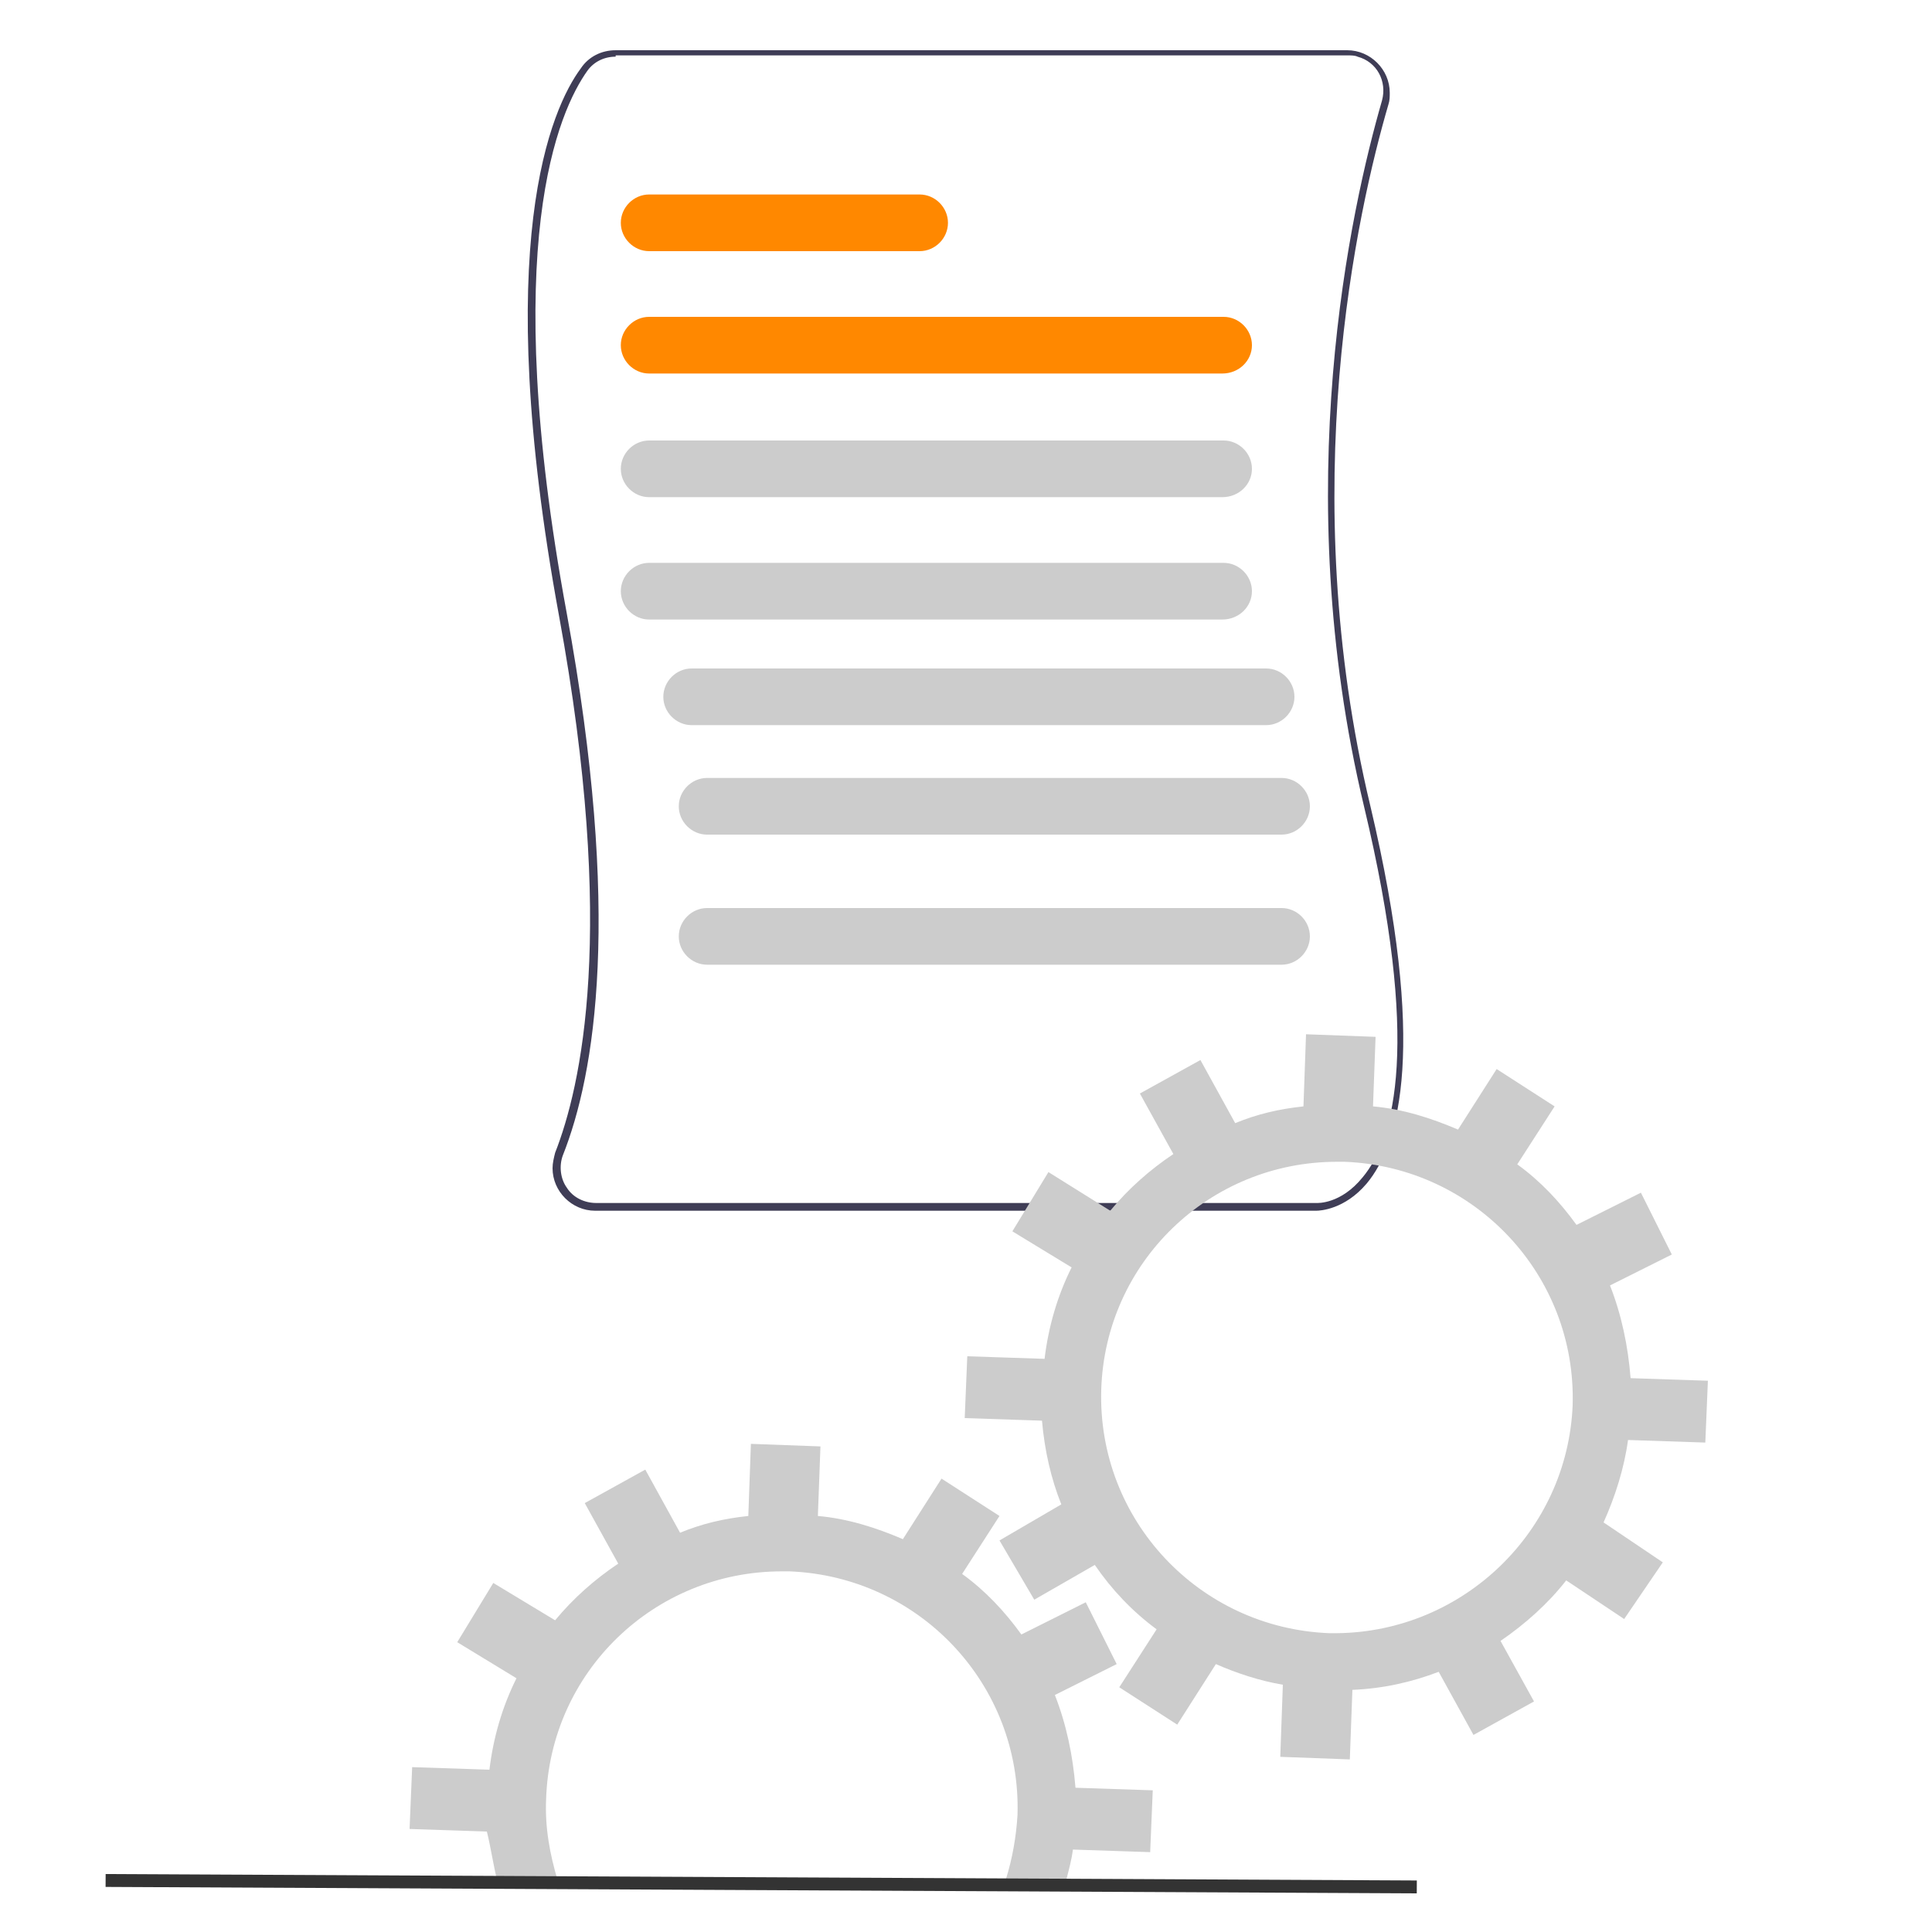 <?xml version="1.0" encoding="utf-8"?>
<!-- Generator: Adobe Illustrator 24.0.3, SVG Export Plug-In . SVG Version: 6.00 Build 0)  -->
<svg version="1.1" id="a95001b5-aa92-4316-9f87-85d3e998121f"
	 xmlns="http://www.w3.org/2000/svg" xmlns:xlink="http://www.w3.org/1999/xlink" x="0px" y="0px" viewBox="0 0 150 150"
	 style="enable-background:new 0 0 150 150;" xml:space="preserve">
<style type="text/css">
	.st0{fill:#3F3D56;}
	.st1{fill:#FF8800;}
	.st2{fill:#CCCCCC;}
	.st3{fill:none;stroke:#333333;stroke-miterlimit:10;}
</style>
<title>strato-illu-</title>
<path class="st0" d="M102.2,94C102.2,94,102.1,94,102.2,94h-56c-1.8,0-3.3-1.5-3.3-3.3c0-0.4,0.1-0.8,0.2-1.2
	c2-5.1,4.8-17.2,0.3-41.7c-5.3-28.9-0.6-39.4,1.7-42.5c0.6-0.9,1.6-1.4,2.7-1.4h56.8c1.8,0,3.3,1.5,3.3,3.3c0,0.3,0,0.6-0.1,0.9
	c-2.4,8.2-7.3,29.9-1.4,54.5c4.4,18.6,2.3,26.2-0.3,29.3C104.4,93.9,102.5,94,102.2,94z M47.8,4.4c-0.9,0-1.7,0.4-2.2,1.1
	c-2.2,3.1-6.9,13.4-1.6,42.1c4.3,23.4,2.2,35.8-0.3,42.1c-0.3,0.8-0.2,1.8,0.3,2.5c0.5,0.8,1.4,1.2,2.3,1.2h55.9
	c0.1,0,1.9,0.1,3.6-2c2.5-3,4.5-10.4,0.1-28.8c-5.9-24.7-1-46.5,1.4-54.8c0.4-1.5-0.4-3-1.9-3.4c-0.2-0.1-0.5-0.1-0.8-0.1H47.8V4.4z
	"/>
<path class="st1" d="M94.9,29H50.4c-1.2,0-2.2-1-2.2-2.2s1-2.2,2.2-2.2H95c1.2,0,2.2,1,2.2,2.2S96.2,29,94.9,29z"/>
<path class="st2" d="M94.9,38.6H50.4c-1.2,0-2.2-1-2.2-2.2s1-2.2,2.2-2.2H95c1.2,0,2.2,1,2.2,2.2S96.2,38.6,94.9,38.6z"/>
<path class="st2" d="M94.9,48.1H50.4c-1.2,0-2.2-1-2.2-2.2s1-2.2,2.2-2.2H95c1.2,0,2.2,1,2.2,2.2S96.2,48.1,94.9,48.1z"/>
<path class="st2" d="M98.3,56.3H53.7c-1.2,0-2.2-1-2.2-2.2s1-2.2,2.2-2.2h44.6c1.2,0,2.2,1,2.2,2.2S99.5,56.3,98.3,56.3z"/>
<path class="st2" d="M99.5,64.8H54.9c-1.2,0-2.2-1-2.2-2.2s1-2.2,2.2-2.2h44.6c1.2,0,2.2,1,2.2,2.2S100.7,64.8,99.5,64.8z"/>
<path class="st2" d="M99.5,74.9H54.9c-1.2,0-2.2-1-2.2-2.2s1-2.2,2.2-2.2h44.6c1.2,0,2.2,1,2.2,2.2S100.7,74.9,99.5,74.9z"/>
<path class="st1" d="M71.4,19.5h-21c-1.2,0-2.2-1-2.2-2.2s1-2.2,2.2-2.2h21c1.2,0,2.2,1,2.2,2.2S72.6,19.5,71.4,19.5z"/>
<g>
	<path class="st2" d="M132.4,112l0.2-4.8l-6-0.2c-0.2-2.5-0.7-4.9-1.6-7.2l4.8-2.4l-2.4-4.8l-5,2.5c-1.3-1.8-2.8-3.4-4.6-4.7
		l2.9-4.5l-4.5-2.9l-3,4.7c-2.1-0.9-4.3-1.6-6.6-1.8l0.2-5.4l-5.4-0.2l-0.2,5.6c-1.9,0.2-3.6,0.6-5.3,1.3l-2.7-4.9l-4.7,2.6l2.6,4.7
		c-1.8,1.2-3.5,2.7-4.9,4.4l-4.8-3l-2.8,4.6l4.6,2.8c-1.1,2.2-1.8,4.6-2.1,7.1l-6-0.2l-0.2,4.8l6,0.2c0.2,2.3,0.7,4.5,1.5,6.5
		l-4.8,2.8l2.7,4.6l4.7-2.7c1.3,1.9,2.9,3.6,4.8,5l-2.9,4.5l4.5,2.9l3-4.7c1.6,0.7,3.4,1.3,5.2,1.6l-0.2,5.6l5.4,0.2l0.2-5.4
		c2.4-0.1,4.6-0.6,6.7-1.4l2.7,4.9l4.7-2.6l-2.6-4.7c1.9-1.3,3.7-2.9,5.1-4.7l4.5,3l3-4.4l-4.6-3.1c0.9-2,1.6-4.2,1.9-6.4L132.4,112
		z M103.8,126.8c-0.2,0-0.4,0-0.6,0c-10.1-0.4-18-8.8-17.7-18.9c0.3-9.9,8.4-17.7,18.3-17.7c0.2,0,0.4,0,0.6,0
		c10.1,0.4,18,8.8,17.7,18.9C121.7,118.9,113.6,126.7,103.8,126.8z"/>
	<path class="st2" d="M38.6,146h4.7c-0.6-2-1-4.1-0.9-6.3c0.3-9.9,8.4-17.7,18.3-17.7c0.2,0,0.4,0,0.6,0c10.1,0.4,18,8.8,17.7,18.9
		c-0.1,1.7-0.4,3.4-0.9,5h4.7c0.2-0.8,0.4-1.5,0.5-2.3l6,0.2l0.2-4.8l-6-0.2c-0.2-2.5-0.7-4.9-1.6-7.2l4.8-2.4l-2.4-4.8l-5,2.5
		c-1.3-1.8-2.8-3.4-4.6-4.7l2.9-4.5l-4.5-2.9l-3,4.7c-2.1-0.9-4.3-1.6-6.6-1.8l0.2-5.4l-5.4-0.2l-0.2,5.6c-1.9,0.2-3.6,0.6-5.3,1.3
		l-2.7-4.9l-4.7,2.6l2.6,4.7c-1.8,1.2-3.5,2.7-4.9,4.4l-4.8-2.9l-2.8,4.6l4.6,2.8c-1.1,2.2-1.8,4.6-2.1,7.1l-6-0.2l-0.2,4.8l6,0.2
		C38.1,143.4,38.3,144.8,38.6,146z"/>
</g>
<line class="st3" x1="8.2" y1="146" x2="110" y2="146.5"/>
</svg>
